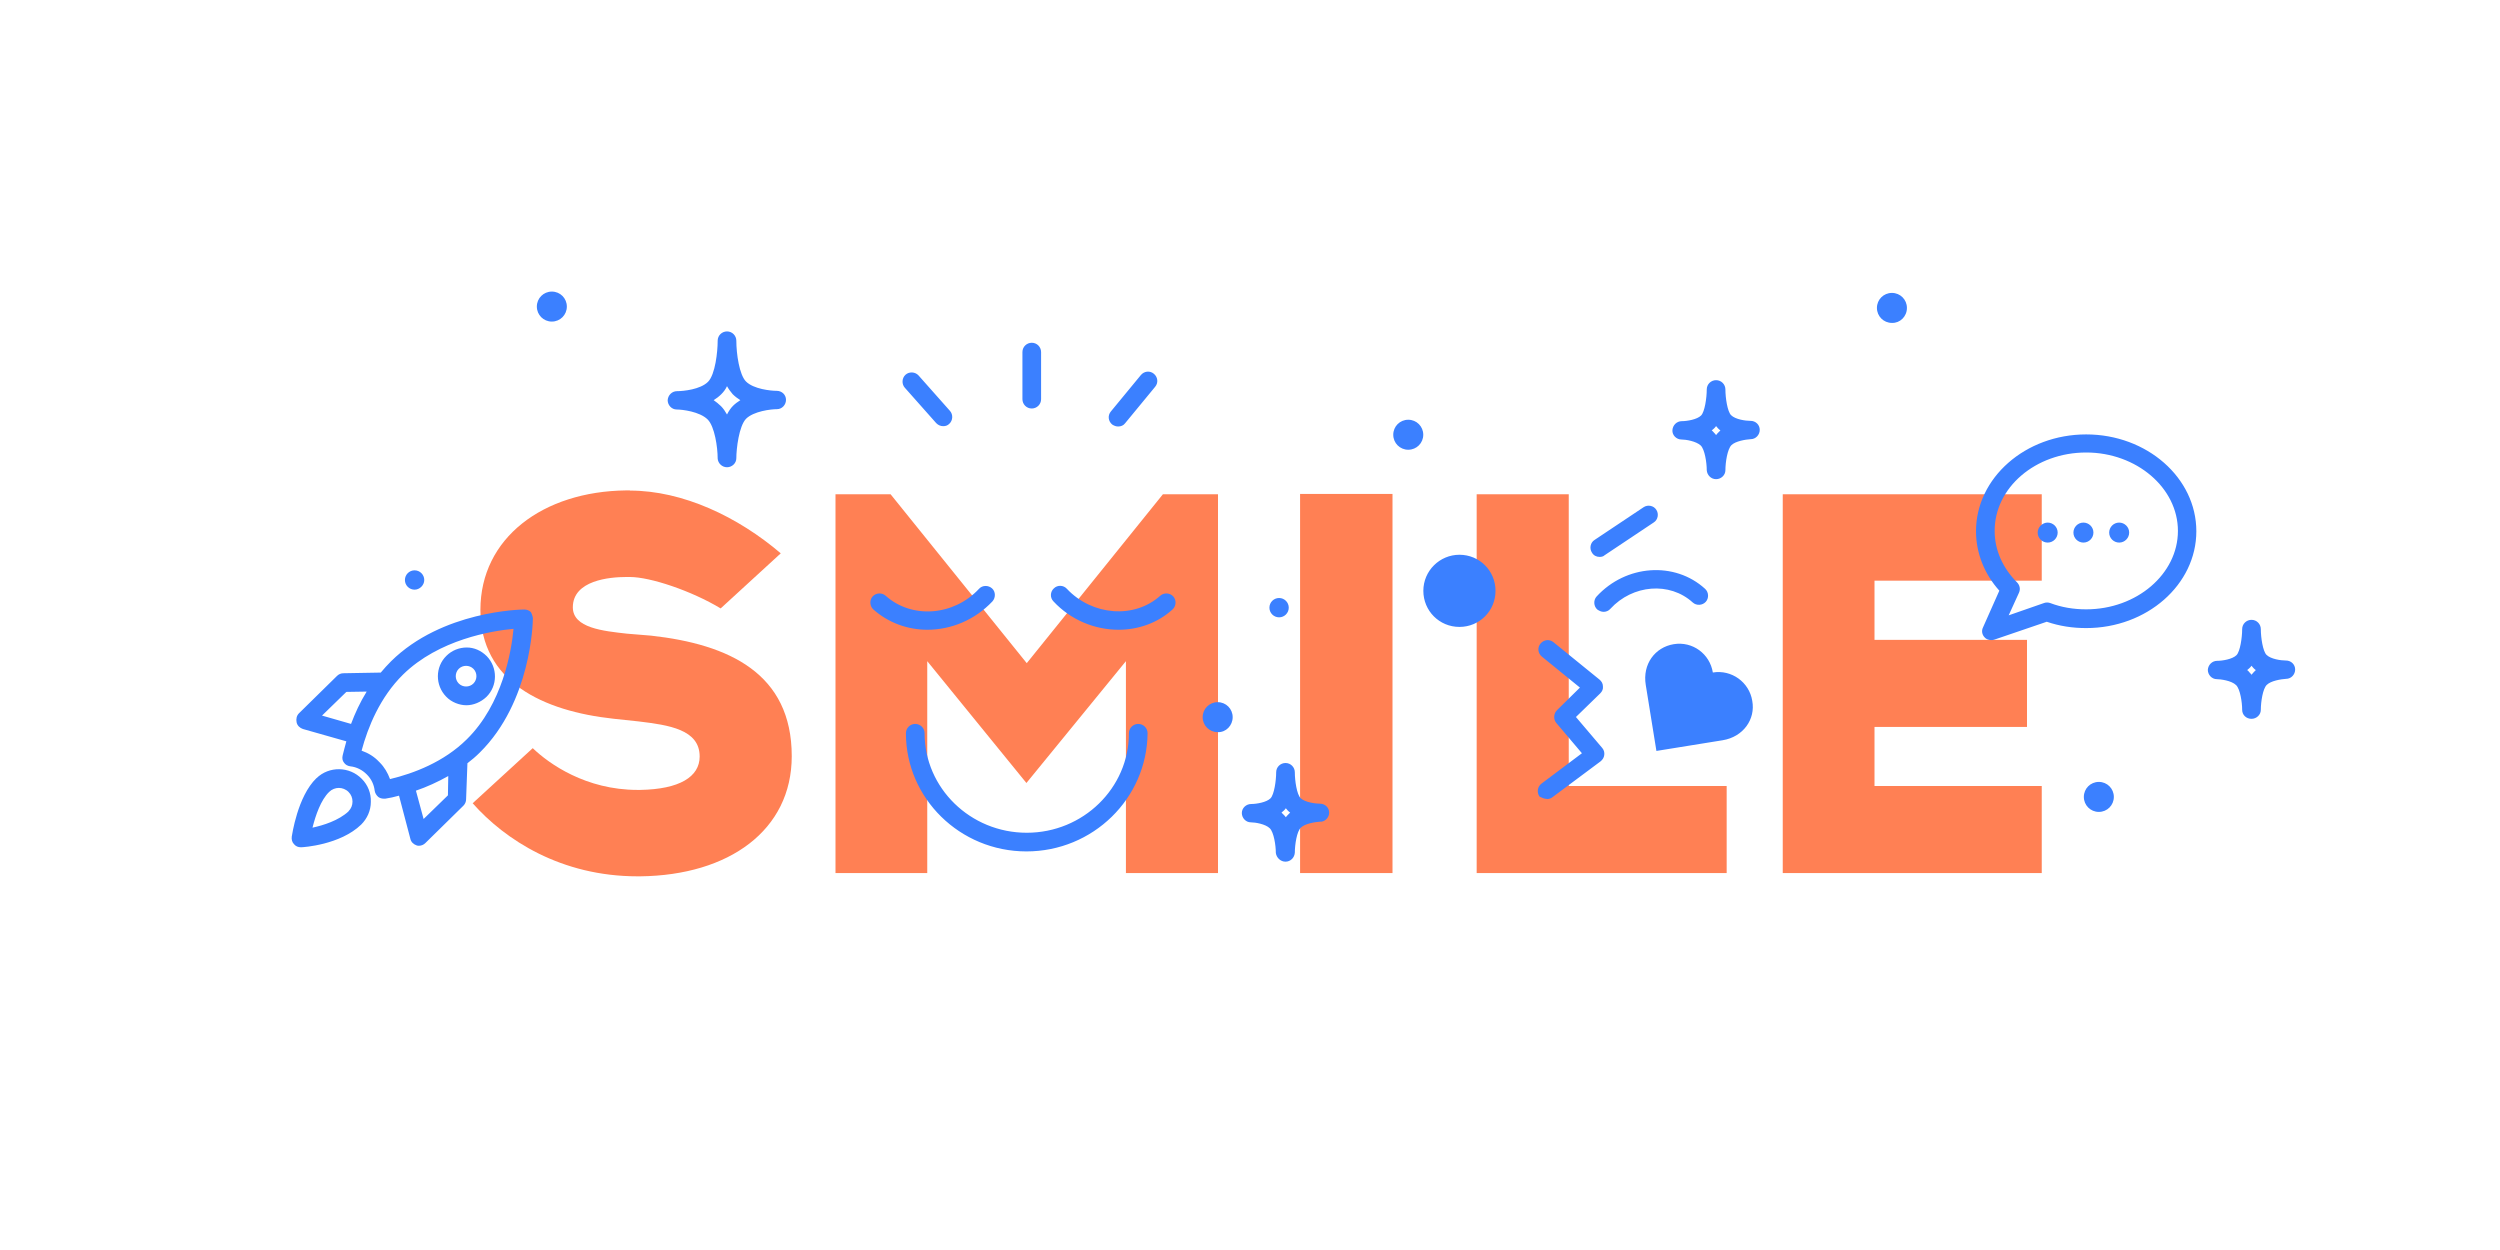 <?xml version="1.0" encoding="UTF-8"?>
<svg id="SMILE" xmlns="http://www.w3.org/2000/svg" viewBox="0 0 300 150">
  <defs>
    <style>
      .cls-1 {
        fill: #ff8054;
      }

      .cls-2 {
        fill: #3b80ff;
      }
    </style>
  </defs>
  <path class="cls-1" d="M75.59,58.87c6.37,0,12.98,3.16,18.1,7.53l-7.21,6.61c-3.52-2.12-8.45-3.77-10.89-3.77h-.44c-2,0-6.41,.4-6.41,3.64,0,2.48,3.64,2.84,6.49,3.16l2.92,.24c9.33,1.04,16.86,4.53,16.86,14.46,0,8.89-7.53,14.3-18.18,14.42h-.32c-9.17,0-15.9-4.37-19.79-8.77l7.21-6.61c1.96,1.88,6.37,5.01,12.58,5.01h.32c4.69-.08,7.13-1.56,7.13-4.01,0-3.24-3.68-3.77-7.33-4.21l-3-.32c-8.45-.92-15.98-4.41-15.98-13.06s7.53-14.22,17.46-14.34h.48Zm70.57,45.9V59.31h-6.61l-16.34,20.27-16.34-20.27h-6.61v45.46h11.01v-25.43l11.9,14.62,11.94-14.62v25.43h11.05Zm61.04,0v-10.45h-18.95V59.31h-11.05v45.46h30Zm17.74-28v-7.09h20.07v-10.37h-31.08v45.46h31.08v-10.45h-20.07v-7.09h18.3v-10.45h-18.3Zm-57.84-17.5h-11.09v45.5h11.09V59.27Z"/>
  <path class="cls-2" d="M123.17,102.17c-7.97,0-14.46-6.37-14.46-14.18,0-.6,.48-1.12,1.12-1.12,.6,0,1.12,.48,1.12,1.12,0,6.57,5.49,11.94,12.26,11.94s12.26-5.37,12.26-11.94c0-.6,.48-1.12,1.12-1.12,.6,0,1.12,.48,1.12,1.12-.08,7.85-6.57,14.18-14.54,14.18m11.05-26.6c2.36,0,4.69-.8,6.49-2.44,.44-.4,.48-1.12,.08-1.56s-1.12-.48-1.56-.08c-3.12,2.8-8.17,2.4-11.21-.84-.4-.44-1.12-.48-1.56-.04-.44,.4-.48,1.12-.04,1.56,2.08,2.24,4.97,3.4,7.81,3.4m-22.95,0c2.84,0,5.69-1.16,7.81-3.4,.4-.44,.4-1.16-.04-1.56s-1.16-.4-1.56,.04c-3.04,3.28-8.09,3.64-11.21,.84-.44-.4-1.16-.36-1.56,.08s-.36,1.16,.08,1.56c1.84,1.64,4.17,2.44,6.49,2.44m158.89,10.69c.6,0,1.12-.48,1.12-1.08,0-.96,.24-2.56,.72-3,.48-.48,1.68-.68,2.32-.72h0c.6,0,1.08-.52,1.08-1.12s-.48-1.08-1.12-1.08h-.04c-.52,0-1.76-.16-2.28-.68-.44-.44-.68-2.08-.68-3.08h0c0-.6-.48-1.12-1.12-1.12h0c-.6,0-1.12,.48-1.12,1.12h0c0,1-.24,2.68-.68,3.12-.48,.48-1.68,.68-2.32,.68h0c-.6,0-1.08,.48-1.12,1.08,0,.6,.48,1.12,1.08,1.12,.4,0,1.76,.16,2.32,.72,.48,.48,.72,2.04,.72,2.96,0,.6,.48,1.08,1.12,1.08h0Zm-.52-5.85c.08-.08,.2-.16,.28-.24s.16-.16,.24-.28c.08,.08,.16,.2,.24,.28s.16,.16,.28,.24l-.24,.24c-.08,.08-.16,.2-.28,.32-.08-.12-.16-.2-.24-.28-.12-.16-.2-.24-.28-.28m-63.73-22.91c.6,0,1.12-.48,1.12-1.08,0-.96,.24-2.52,.72-3,.48-.48,1.68-.68,2.32-.72h0c.6,0,1.08-.52,1.08-1.12s-.48-1.08-1.12-1.08h-.04c-.52,0-1.76-.16-2.28-.68-.44-.44-.68-2.08-.68-3.08h0c0-.6-.48-1.12-1.12-1.12h0c-.6,0-1.12,.48-1.12,1.12h0c0,1-.24,2.68-.68,3.12-.48,.48-1.68,.68-2.32,.68h0c-.6,0-1.08,.48-1.12,1.08s.48,1.12,1.08,1.12c.52,0,1.76,.2,2.32,.72,.48,.48,.72,2.04,.72,2.96,.04,.6,.52,1.08,1.12,1.08h0Zm-.52-5.85c.08-.08,.2-.16,.28-.24,.08-.08,.16-.16,.24-.28,.08,.08,.16,.2,.24,.28s.16,.16,.28,.24c-.08,.08-.16,.16-.24,.24-.08,.08-.2,.2-.28,.32-.08-.12-.16-.2-.24-.28-.08-.12-.2-.2-.28-.28m-51.15,51.75c.6,0,1.08-.48,1.12-1.08,0-.96,.24-2.56,.72-3,.48-.48,1.68-.68,2.32-.72h.16c.52-.08,.92-.56,.92-1.08,0-.6-.48-1.08-1.12-1.08h0c-.4,0-1.76-.12-2.32-.68-.44-.44-.68-2.08-.68-3.08h0c0-.6-.48-1.12-1.12-1.12h0c-.6,0-1.12,.48-1.12,1.12h0c0,1-.24,2.68-.68,3.12-.48,.48-1.68,.68-2.32,.68h0c-.6,0-1.12,.48-1.12,1.08s.48,1.12,1.08,1.12c.52,0,1.76,.2,2.28,.72,.48,.48,.72,2.04,.72,2.96,.08,.56,.56,1.04,1.16,1.04h0Zm-.48-5.89c.08-.08,.2-.16,.28-.24s.16-.16,.24-.28c.08,.08,.16,.2,.24,.28,.08,.08,.16,.16,.28,.24-.08,.08-.16,.16-.24,.24-.08,.08-.2,.2-.28,.32-.08-.12-.16-.2-.24-.28-.12-.12-.2-.2-.28-.28M87.24,56.07c.6,0,1.12-.48,1.12-1.08,0-1.16,.32-3.85,1.16-4.73,.92-.92,3-1.16,3.72-1.16h0c.6,0,1.08-.52,1.08-1.12s-.48-1.08-1.12-1.08h0c-.68,0-2.76-.2-3.68-1.12-.8-.8-1.16-3.32-1.16-4.89h0c0-.6-.48-1.12-1.12-1.12h0c-.6,0-1.12,.48-1.12,1.12v.04c0,1.24-.28,4.01-1.16,4.89-.92,.92-2.96,1.12-3.72,1.12h0c-.6,0-1.08,.48-1.12,1.08,0,.6,.48,1.12,1.08,1.12,.64,0,2.76,.24,3.72,1.2,.84,.84,1.2,3.32,1.2,4.69,.04,.56,.52,1.04,1.12,1.04h0Zm-1.6-8.05c.32-.2,.64-.44,.92-.72,.28-.28,.52-.6,.68-.96,.2,.36,.44,.68,.68,.96,.28,.28,.6,.52,.92,.72-.32,.2-.64,.44-.88,.68-.28,.28-.52,.64-.72,1.04-.2-.36-.44-.72-.72-1-.28-.28-.6-.52-.88-.72m38.17,1c.6,0,1.12-.48,1.12-1.12v-5.65c0-.6-.48-1.12-1.12-1.12-.6,0-1.12,.48-1.12,1.12v5.65c0,.6,.48,1.12,1.12,1.12m10.37,2.16c.32,0,.64-.12,.84-.4l3.6-4.37c.4-.48,.32-1.16-.16-1.56s-1.16-.32-1.56,.16l-3.6,4.37c-.4,.48-.32,1.16,.16,1.56,.24,.16,.48,.24,.72,.24m-20.99-.04c.28,0,.52-.08,.72-.28,.44-.4,.48-1.12,.08-1.56l-3.77-4.25c-.4-.44-1.12-.48-1.56-.08-.44,.4-.48,1.12-.08,1.56l3.77,4.25c.24,.24,.52,.36,.84,.36m85.59,38.97c.76-.12,5.17-.84,7.93-1.28,2.48-.4,3.97-2.52,3.56-4.73-.36-2.24-2.48-3.77-4.73-3.4-.36-2.24-2.44-3.77-4.69-3.4s-3.77,2.4-3.36,4.89c.44,2.76,1.16,7.17,1.28,7.93m-6.33-16.7c.28,0,.6-.12,.8-.36,2.68-2.92,7.13-3.28,9.89-.76,.44,.4,1.16,.36,1.56-.08s.36-1.16-.08-1.56c-3.64-3.32-9.49-2.92-13.02,.92-.4,.44-.36,1.16,.08,1.56,.24,.16,.48,.28,.76,.28m-21.63-2.52c0,2.4,1.92,4.33,4.33,4.33s4.33-1.92,4.33-4.33-1.92-4.33-4.33-4.33c-2.36,0-4.33,1.92-4.33,4.33m14.82,24.99c.24,0,.48-.08,.64-.2l5.81-4.33c.24-.2,.4-.44,.44-.76s-.04-.6-.24-.84l-3.16-3.72,2.92-2.84c.24-.24,.36-.52,.32-.84,0-.32-.16-.6-.4-.8l-5.53-4.49c-.48-.4-1.16-.32-1.56,.16-.4,.48-.32,1.16,.16,1.56l4.57,3.72-2.76,2.72c-.4,.4-.44,1.08-.08,1.52l3.08,3.64-4.85,3.64c-.48,.36-.6,1.04-.24,1.56,.24,.12,.56,.28,.88,.28m6.33-29.04c.2,0,.44-.04,.6-.2l5.89-3.93c.52-.32,.64-1.04,.32-1.52-.32-.52-1.04-.64-1.52-.32l-5.89,3.93c-.52,.32-.64,1.04-.32,1.52,.2,.36,.56,.52,.92,.52m-123.93-30.04c0-1-.8-1.8-1.8-1.8s-1.8,.8-1.8,1.8,.8,1.8,1.8,1.8,1.8-.8,1.8-1.8m160.81,.16c0-1-.8-1.8-1.8-1.8s-1.8,.8-1.8,1.8,.8,1.8,1.8,1.8c.96,.04,1.8-.76,1.8-1.8m-58.04,15.22c0-1-.8-1.8-1.8-1.8s-1.8,.8-1.8,1.8,.8,1.8,1.8,1.8,1.8-.8,1.8-1.8m82.87,43.46c0-1-.8-1.8-1.8-1.8s-1.8,.8-1.8,1.8,.8,1.8,1.8,1.8,1.8-.8,1.8-1.8m-105.74-9.57c0-1-.8-1.8-1.8-1.8s-1.8,.8-1.8,1.8,.8,1.8,1.8,1.8c1,.04,1.8-.8,1.8-1.8m91-9.25c.12,0,.24,0,.36-.04l6.33-2.16c1.52,.52,3.08,.76,4.73,.76,7.29,0,13.22-5.21,13.22-11.62s-5.93-11.62-13.22-11.62-13.22,5.21-13.22,11.62c0,2.6,1,5.13,2.8,7.13l-1.96,4.41c-.2,.4-.12,.88,.2,1.2,.16,.2,.48,.32,.76,.32m11.42-22.51c6.05,0,11.01,4.25,11.01,9.41s-4.93,9.41-11.01,9.41c-1.52,0-2.96-.24-4.33-.76-.24-.08-.48-.08-.72,0l-4.25,1.48,1.24-2.72c.2-.44,.08-.92-.24-1.24-1.72-1.72-2.68-3.89-2.68-6.13-.04-5.25,4.93-9.45,10.97-9.45m-5.81,9.61c0,.68,.56,1.2,1.2,1.2,.68,0,1.2-.56,1.2-1.2,0-.68-.56-1.2-1.2-1.2s-1.2,.56-1.2,1.2m4.29,0c0,.68,.56,1.2,1.2,1.2,.68,0,1.2-.56,1.2-1.2,0-.68-.56-1.2-1.2-1.2-.68,0-1.2,.56-1.2,1.2m4.29,0c0,.68,.56,1.2,1.2,1.2,.68,0,1.2-.56,1.2-1.2,0-.68-.56-1.2-1.2-1.2-.68,0-1.2,.56-1.2,1.2m-98.45,9.01c0-.64-.52-1.16-1.16-1.16s-1.16,.52-1.16,1.16,.52,1.16,1.16,1.16c.64,0,1.16-.52,1.16-1.16m-103.74-3.32c0-.64-.52-1.16-1.16-1.16s-1.16,.52-1.16,1.16,.52,1.16,1.16,1.16c.6,0,1.16-.52,1.16-1.16m-12.94,23.79c1.52-1.48,3.97-1.44,5.45,.08,.72,.72,1.12,1.72,1.08,2.76,0,1.04-.44,2-1.16,2.72-2.52,2.44-6.97,2.72-7.17,2.72h-.08c-.32,0-.6-.12-.8-.36-.24-.24-.32-.56-.28-.92,.04-.16,.68-4.81,2.96-7.01m3.85,3.97c.32-.32,.48-.72,.48-1.16s-.16-.84-.48-1.16c-.32-.32-.76-.48-1.16-.48s-.84,.16-1.16,.48c-1,.96-1.64,2.84-2,4.29,1.28-.28,3.12-.84,4.33-1.96h0m16.58-18.62c1.32,1.36,1.32,3.56-.04,4.89-.68,.64-1.56,1-2.4,1s-1.8-.36-2.44-1.04c-1.32-1.36-1.32-3.56,.04-4.89,.64-.64,1.52-1,2.44-1h0c.88,0,1.72,.36,2.4,1.04h0m-1.6,3.28c.48-.48,.48-1.28,0-1.76-.24-.24-.56-.36-.88-.36h0c-.32,0-.64,.12-.88,.36-.48,.48-.48,1.28,0,1.76,.48,.48,1.28,.48,1.76,0m7.13-7.73c0,.4-.2,9.93-6.37,16.02-.48,.48-.96,.88-1.48,1.28l-.16,4.33c0,.28-.12,.56-.32,.76l-4.57,4.49c-.2,.2-.48,.32-.76,.32-.08,0-.2,0-.28-.04-.36-.12-.68-.4-.76-.8l-1.36-5.17c-.56,.16-1.12,.28-1.64,.36h-.2c-.24,0-.48-.08-.64-.2-.24-.2-.4-.48-.44-.76-.08-.72-.4-1.4-.92-1.92l-.04-.04c-.52-.52-1.2-.88-1.96-.96-.32-.04-.6-.2-.76-.44-.2-.24-.24-.56-.16-.88,.12-.52,.28-1.08,.44-1.68l-5.21-1.48c-.36-.12-.68-.4-.76-.8-.08-.4,0-.8,.28-1.08l4.57-4.49c.2-.2,.48-.32,.76-.32l4.49-.08c.4-.48,.8-.92,1.24-1.36,6.13-6.05,15.58-6.21,15.98-6.21,.32,0,.6,.12,.8,.32,.12,.24,.24,.56,.24,.84m-21.83,12.58c.48-1.28,1.08-2.6,1.88-3.89l-2.44,.04-2.92,2.84,3.48,1Zm3.44,4.61c.56,.56,.96,1.24,1.24,2,2.84-.68,6.45-2.04,9.21-4.77,4.29-4.21,5.37-10.61,5.61-13.26-2.6,.24-8.97,1.28-13.26,5.49-2.76,2.72-4.21,6.29-4.97,9.13,.8,.28,1.52,.72,2.08,1.32l.08,.08h0m8.25,1.64c-1.28,.72-2.6,1.32-3.89,1.76l.92,3.4,2.92-2.84,.04-2.32Z"/>
</svg>